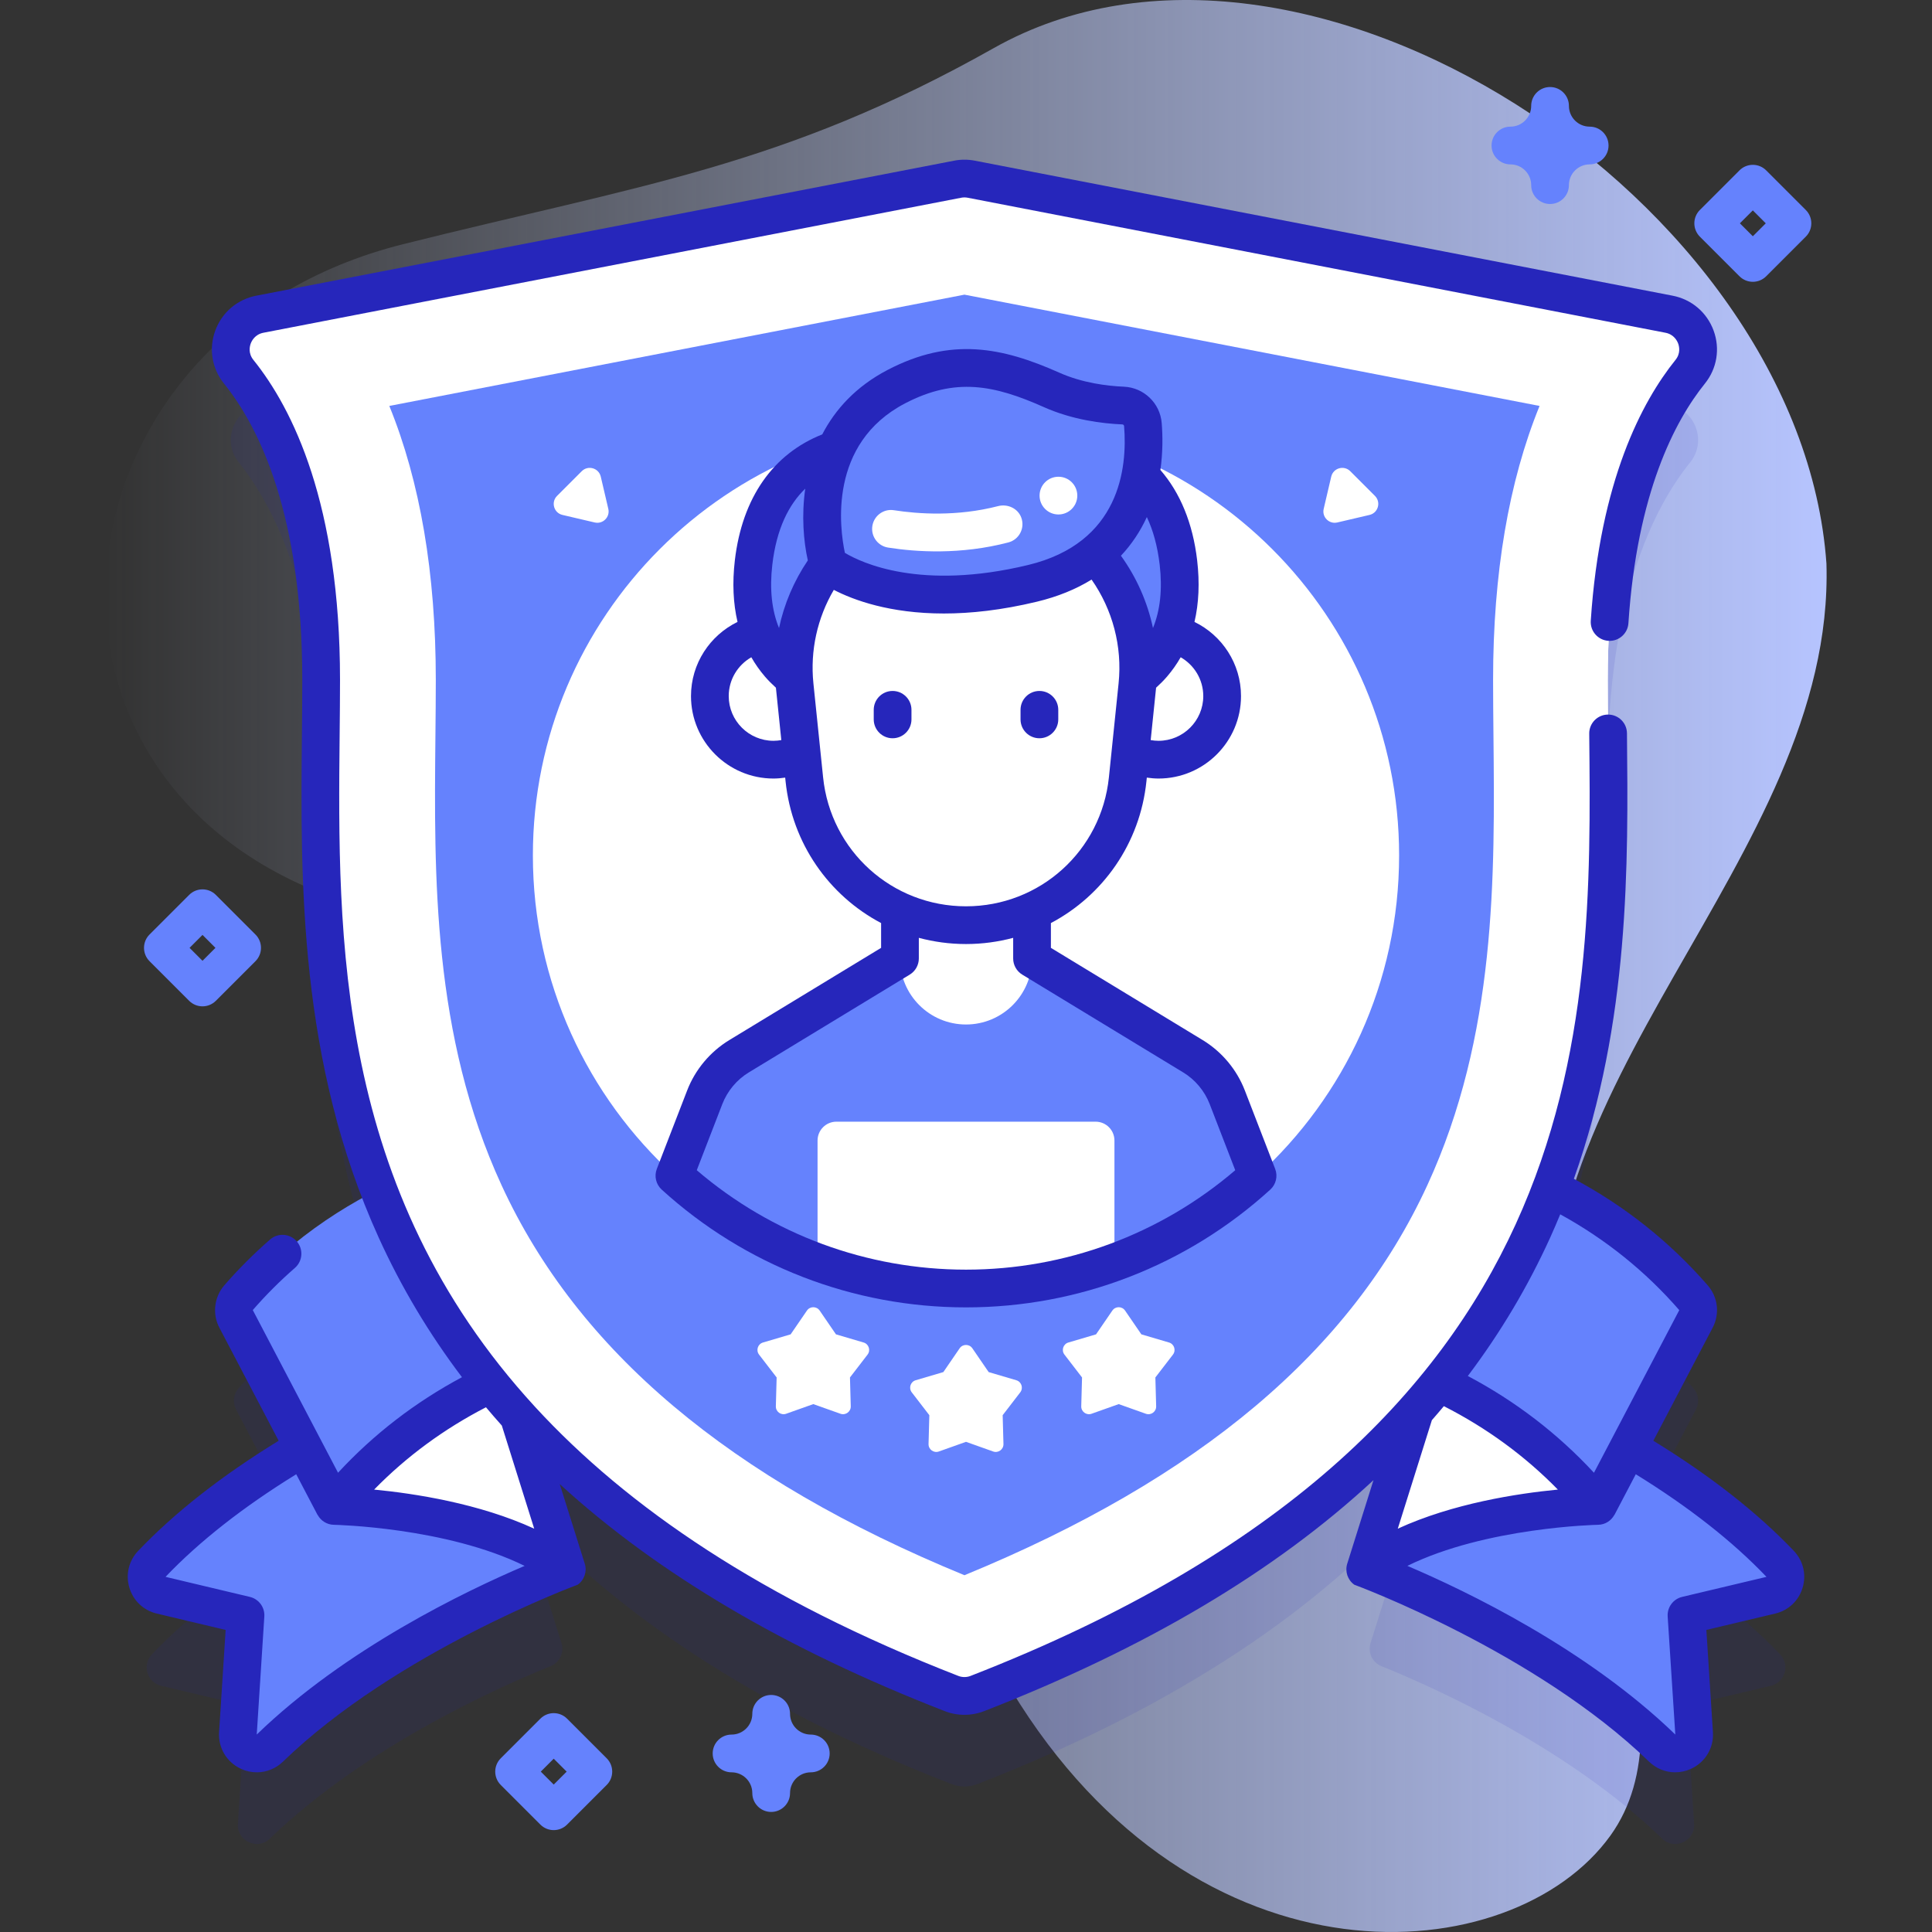 <svg id="Capa_1" enable-background="new 0 0 512 512" height="512" viewBox="0 0 512 512" width="512" xmlns="http://www.w3.org/2000/svg" xmlns:xlink="http://www.w3.org/1999/xlink"><rect x="0" y="0" width="512" height="512" fill="#333333" stroke="none"/><linearGradient id="SVGID_1_" gradientUnits="userSpaceOnUse" x1="27.929" x2="484.071" y1="256" y2="256"><stop offset="0" stop-color="#d1ddff" stop-opacity="0"/><stop offset="1" stop-color="#b6c4ff"/></linearGradient><g><g><path d="m484.025 149.354c-6.773-96.275-138.961-182.66-220.675-136.605-55.917 31.515-94.139 36.324-156.632 51.992-94.224 23.622-108.54 141.215-17.843 173.348 51.943 18.403 146.312-4.561 167.125 52.676 17.177 47.236-26.336 93.859 11.974 157.071 49.308 81.357 132.886 74.654 158.805 38.613 22.413-31.165-8.029-85.187-14.049-117.844-14.726-79.892 73.645-140.859 71.295-219.251z" fill="url(#SVGID_1_)"/></g><g><g><path d="m154.169 124.873-6.547 6.547c-1.663 1.663-.852 4.507 1.438 5.042l8.546 1.999c2.166.507 4.111-1.438 3.604-3.604l-1.999-8.546c-.535-2.29-3.379-3.101-5.042-1.438z" fill="#ffdaec"/></g><g><path d="m357.831 124.873 6.547 6.547c1.663 1.663.852 4.507-1.438 5.042l-8.546 1.999c-2.166.507-4.111-1.438-3.604-3.604l1.999-8.546c.535-2.29 3.379-3.101 5.042-1.438z" fill="#ffdaec"/></g></g><g><g><path d="m471.752 438.432c-11.78-12.353-26.495-22.69-40.216-30.763l17.91-34.149c.959-1.828.694-4.062-.661-5.62-12.285-14.127-26.021-23.235-37.902-29.071 18.332-48.109 15.184-96.858 15.184-134.684 0-45.084 11.918-69.289 21.857-81.636 4.475-5.56 1.394-13.882-5.613-15.238l-184.92-35.779c-1.191-.23-2.415-.23-3.606 0l-184.92 35.779c-7.007 1.356-10.088 9.678-5.613 15.238 9.939 12.348 21.857 36.553 21.857 81.636 0 37.915-3.16 86.803 15.315 135.021-11.72 5.848-25.165 14.885-37.21 28.736-1.354 1.557-1.618 3.79-.659 5.618l17.91 34.149c-13.722 8.073-28.436 18.41-40.217 30.763-2.665 2.795-1.292 7.43 2.465 8.322l22.35 5.307-2.017 31.286c-.294 4.557 5.174 7.093 8.455 3.918 25.57-24.745 62.025-40.728 74.399-45.709 2.421-.974 3.677-3.643 2.895-6.133l-11.39-36.257c24.816 27.416 61.266 52.806 114.755 73.632 2.2.857 4.655.857 6.856 0 54.414-21.186 91.19-47.096 116.027-75.057l-11.838 37.681c-.782 2.49.474 5.159 2.895 6.133 12.374 4.981 48.829 20.964 74.399 45.709 3.281 3.176 8.749.639 8.455-3.918l-2.017-31.286 22.35-5.307c3.757-.891 5.13-5.526 2.465-8.321z" fill="#2626bb" opacity=".1"/><g><g><g><path d="m71.501 463.265c31.231-30.222 78.697-47.374 78.697-47.374l-27.561-52.55s-51.362 18.56-82.383 51.085c-2.669 2.798-1.303 7.436 2.458 8.329l22.35 5.307-2.017 31.286c-.293 4.556 5.175 7.093 8.456 3.917z" fill="#6582fd"/><g><path d="m88.55 399.086s39.924.643 61.649 16.805l-17.785-56.612s-32.083 7.263-43.864 39.807z" fill="#fff"/><path d="m88.55 399.086c29.927-36.478 70.006-41.653 70.006-41.653l-27.561-52.55s-38.131 4.923-67.78 39.017c-1.355 1.558-1.62 3.791-.661 5.62z" fill="#6582fd"/></g></g><g><path d="m440.499 463.265c-31.231-30.222-78.697-47.374-78.697-47.374l27.561-52.55s51.362 18.56 82.383 51.085c2.669 2.798 1.303 7.436-2.458 8.329l-22.35 5.307 2.017 31.286c.293 4.556-5.175 7.093-8.456 3.917z" fill="#6582fd"/><g><path d="m423.45 399.086s-39.924.643-61.649 16.805l17.785-56.612s32.083 7.263 43.864 39.807z" fill="#fff"/><path d="m423.45 399.086c-29.927-36.478-70.006-41.653-70.006-41.653l27.561-52.55s38.131 4.923 67.78 39.017c1.355 1.558 1.62 3.791.661 5.62z" fill="#6582fd"/></g></g></g><g><path d="m442.31 83.271-184.92-35.779c-1.191-.23-2.415-.23-3.606 0l-184.919 35.779c-7.007 1.356-10.088 9.678-5.613 15.238 9.939 12.348 21.857 36.553 21.857 81.636 0 76.782-12.97 198.563 167.055 268.655 2.197.856 4.651.856 6.848 0 180.025-70.092 167.055-191.874 167.055-268.655 0-45.084 11.918-69.289 21.857-81.636 4.475-5.56 1.394-13.882-5.614-15.238z" fill="#fff"/><path d="m447.92 98.51c-9.94 12.35-21.85 36.55-21.85 81.63 0 76.79 12.97 198.57-167.06 268.66-.97.38-1.98.59-3.01.63v-402.1c.47.02.93.08 1.39.16l184.92 35.78c7.01 1.36 10.09 9.68 5.61 15.24z" fill="#fff"/><path d="m255.587 417.449c-62.265-25.585-102.444-59.46-122.659-103.332-18.327-39.776-17.908-81.928-17.537-119.118.051-5.149.1-10.013.1-14.854 0-28.167-4.134-52.471-12.318-72.567l152.414-29.49 152.414 29.49c-8.183 20.095-12.317 44.399-12.317 72.566 0 4.841.048 9.705.1 14.854.37 37.19.79 79.341-17.537 119.118-20.215 43.873-60.395 77.748-122.66 103.333z" fill="#6582fd"/><path d="m178.729 311.566c-23.046-20.993-37.51-51.245-37.51-84.876 0-63.391 51.389-114.78 114.78-114.78s114.78 51.389 114.78 114.78c0 33.63-14.464 63.883-37.51 84.876z" fill="#fff"/><g><g><path d="m154.169 124.873-6.547 6.547c-1.663 1.663-.852 4.507 1.438 5.042l8.546 1.999c2.166.507 4.111-1.438 3.604-3.604l-1.999-8.546c-.535-2.29-3.379-3.101-5.042-1.438z" fill="#fff"/></g></g><g><path d="m357.831 124.873 6.547 6.547c1.663 1.663.852 4.507-1.438 5.042l-8.546 1.999c-2.166.507-4.111-1.438-3.604-3.604l1.999-8.546c.535-2.29 3.379-3.101 5.042-1.438z" fill="#fff"/></g></g><g><path d="m216.656 334.546c-14.154-5.164-27.004-13.034-37.926-22.981l8.03-20.77c1.75-4.53 4.95-8.36 9.1-10.88l42.64-25.91h35l42.64 25.91c4.15 2.52 7.35 6.35 9.1 10.88l8.03 20.77c-10.922 9.947-23.772 17.817-37.926 22.981z" fill="#6582fd"/><g><path d="m273.5 254.002v-23.124h-35v23.124c0 9.665 7.835 17.5 17.5 17.5 9.665 0 17.5-7.835 17.5-17.5z" fill="#fff"/></g><path d="m295.34 302.256v32.28c-12.27 4.49-25.52 6.93-39.34 6.93s-27.07-2.44-39.34-6.93v-32.28c0-2.77 2.24-5 5-5h68.68c2.76 0 5 2.23 5 5z" fill="#fff"/><g><g><g><circle cx="204.976" cy="184.466" fill="#fff" r="16.855"/></g><g><circle cx="307.024" cy="184.466" fill="#fff" r="16.855"/></g></g><g><g><path d="m239.346 117.345c-11.737-1.014-36.028.74-39.639 31.744-4.271 36.663 31.527 40.003 39.639 40.29z" fill="#6582fd"/></g><g><path d="m272.654 117.345c11.737-1.014 36.027.74 39.639 31.744 4.271 36.663-31.527 40.003-39.639 40.29z" fill="#6582fd"/></g></g><path d="m256 245.177c-22.081 0-40.586-16.698-42.848-38.663l-2.565-24.918c-2.772-26.921 18.35-50.329 45.413-50.329 27.063 0 48.185 23.408 45.413 50.329l-2.565 24.918c-2.262 21.965-20.767 38.663-42.848 38.663z" fill="#fff"/><g><g><path d="m219.506 149.571s16.976 13.976 54.131 5.019c28.795-6.941 30.109-31.425 29.242-42.091-.225-2.763-2.486-4.907-5.256-5.024-4.59-.194-11.962-1.038-18.921-4.14-14.771-6.585-26.514-8.504-41.145-.878-27.515 14.341-18.051 47.114-18.051 47.114z" fill="#6582fd"/></g></g><g fill="#2626bb"><path d="m475.369 410.98c-9.684-10.161-22.193-19.957-37.213-29.164l15.732-29.993c1.912-3.683 1.387-8.083-1.335-11.206-10.011-11.51-21.928-20.983-35.462-28.218 14.818-41.66 14.417-83.436 14.075-117.753l-.003-.326c-.027-2.745-2.261-4.95-4.999-4.95-.017 0-.034 0-.051 0-2.761.028-4.978 2.289-4.95 5.05l.004.326c.776 78.005 1.84 184.836-163.969 249.394-1.022.398-2.196.398-3.22 0-52.122-20.293-87.75-44.765-112.085-71.204-.061-.09-.135-.17-.221-.242-52.856-57.614-52.194-124.538-51.662-177.947.051-5.084.099-9.887.099-14.602 0-46.488-12.487-71.758-22.961-84.771-1.42-1.764-.968-3.607-.708-4.318.263-.719 1.119-2.439 3.375-2.875l184.919-35.781c.566-.11 1.141-.11 1.707 0l184.919 35.78c2.257.437 3.112 2.156 3.376 2.875.26.711.712 2.555-.707 4.319-8.893 11.045-20.007 32.005-22.459 69.131-.182 2.755 1.904 5.137 4.66 5.319 2.744.188 5.136-1.905 5.318-4.66 2.28-34.521 12.281-53.596 20.271-63.52 3.203-3.98 4.065-9.224 2.308-14.027-1.766-4.82-5.827-8.28-10.866-9.255l-184.92-35.779c-1.826-.353-3.679-.353-5.506 0l-184.92 35.778c-5.04.976-9.102 4.436-10.867 9.256-1.758 4.803-.895 10.047 2.309 14.027 9.467 11.76 20.751 34.926 20.751 78.501 0 4.665-.048 9.443-.098 14.502-.384 38.6-.863 86.639 20.351 133.333 5.957 13.111 13.31 25.425 22.065 36.991-12.396 6.633-23.406 15.113-32.842 25.318l-22.596-43.108c3.435-3.95 7.19-7.707 11.161-11.167 2.082-1.814 2.299-4.973.485-7.054-1.815-2.083-4.973-2.3-7.054-.485-4.317 3.762-8.401 7.848-12.138 12.145-2.687 3.091-3.215 7.601-1.315 11.222l15.72 29.973c-15.021 9.207-27.531 19.004-37.215 29.164-2.504 2.626-3.382 6.272-2.35 9.753 1.031 3.475 3.751 6.048 7.273 6.882l18.245 4.336-1.739 27.072c-.273 4.153 1.991 7.968 5.77 9.72 1.363.632 2.802.94 4.227.94 2.526 0 5.005-.969 6.92-2.819 30.067-29.104 77.652-46.728 78.117-46.896 1.767-1.255 2.524-3.506 1.874-5.574l-6.626-21.093c26.048 23.834 59.882 43.759 102.007 60.16 1.689.658 3.463.986 5.238.986s3.549-.329 5.239-.986c42.741-16.641 76.96-36.903 103.158-61.201l-6.954 22.133c-.649 2.068.107 4.319 1.874 5.574.465.168 48.051 17.792 78.121 46.899 1.913 1.848 4.391 2.816 6.916 2.816 1.425 0 2.865-.308 4.228-.94 3.779-1.752 6.044-5.567 5.771-9.712l-1.74-27.08 18.243-4.334c3.525-.835 6.245-3.408 7.276-6.883 1.031-3.481.152-7.127-2.351-9.752zm-407.329 48.691 2.01-31.29c.156-2.432-1.463-4.622-3.834-5.186l-22.346-5.315c8.968-9.409 20.608-18.54 34.633-27.188l5.62 10.716c.018.034.054.065.078.098.84 1.506 2.419 2.548 4.268 2.579.336.006 29.736.635 50.564 10.891-15.686 6.677-47.533 21.978-70.993 44.695zm31.106-64.915c8.596-8.787 18.533-16.085 29.642-21.814 1.37 1.631 2.77 3.246 4.2 4.845l8.585 27.329c-14.553-6.687-31.668-9.322-42.427-10.36zm311.667-66.775c.933-2.055 1.81-4.113 2.662-6.172 12.006 6.582 22.598 15.099 31.547 25.388l-22.606 43.099c-9.593-10.37-20.796-18.963-33.429-25.643 8.649-11.473 15.924-23.681 21.826-36.672zm-31.351 48.377c1.077-1.227 2.132-2.465 3.174-3.711 11.338 5.773 21.466 13.17 30.214 22.109-10.759 1.038-27.871 3.673-42.423 10.36zm66.322 46.837c-2.371.563-3.99 2.753-3.834 5.186l2.027 31.296c-23.474-22.722-55.325-38.024-71.01-44.702 20.792-10.237 50.126-10.883 50.562-10.89 1.847-.03 3.426-1.068 4.268-2.572.025-.034.062-.066.08-.101l5.622-10.719c14.024 8.648 25.663 17.778 34.635 27.192z"/><path d="m193.26 275.64c-5.06 3.08-9.03 7.82-11.16 13.35l-8.03 20.77c-.75 1.93-.23 4.11 1.29 5.5 22.1 20.12 50.73 31.21 80.64 31.21s58.54-11.09 80.64-31.21c1.52-1.39 2.04-3.57 1.29-5.5l-8.03-20.77c-2.13-5.53-6.1-10.27-11.16-13.35l-40.24-24.45v-6.57c13.775-7.275 23.62-21.061 25.32-37.59l.099-.955c1.016.146 2.046.245 3.102.245 12.05 0 21.86-9.8 21.86-21.85 0-8.63-5.041-16.104-12.332-19.654 1.155-4.925 1.402-10.366.712-16.306-1.152-9.878-4.522-17.955-9.745-23.967.669-4.696.625-9.03.347-12.45-.427-5.257-4.738-9.391-10.029-9.615-4.42-.187-10.974-.982-17.096-3.711-15.18-6.766-28.726-9.484-45.492-.745-8.419 4.388-13.908 10.478-17.344 17.099-12.924 5.115-21.209 16.671-23.162 33.389-.69 5.94-.443 11.381.712 16.306-7.29 3.55-12.332 11.023-12.332 19.654 0 12.05 9.81 21.85 21.86 21.85 1.055 0 2.086-.099 3.102-.245l.099.955c1.7 16.528 11.545 30.315 25.32 37.59v6.57zm125.62-91.17c0 6.53-5.32 11.85-11.86 11.85-.708 0-1.4-.069-2.076-.189l1.432-13.882c1.008-.92 1.989-1.886 2.904-2.949 1.376-1.602 2.574-3.312 3.611-5.118 3.571 2.045 5.989 5.883 5.989 10.288zm-11.55-34.8c.748 6.456.146 12.064-1.78 16.767-1.459-6.877-4.343-13.416-8.491-19.164 2.79-2.966 5.09-6.376 6.866-10.246 0-.001.001-.001.001-.002 1.63 3.437 2.815 7.606 3.404 12.645zm-67.463-42.78c13.315-6.939 23.574-4.884 36.798 1.011 7.563 3.372 15.457 4.345 20.746 4.569.257.011.465.197.484.434.913 11.244-1.177 30.979-25.431 36.826-28.512 6.873-44.209-.604-48.559-3.217-1.363-6.396-4.505-28.955 15.962-39.623zm-35.197 42.78c1.112-9.537 4.36-15.95 8.731-20.173-1.016 7.103-.462 13.888.681 19.019-3.685 5.444-6.277 11.535-7.631 17.923-1.927-4.703-2.529-10.312-1.781-16.769zm.31 46.65c-6.54 0-11.86-5.32-11.86-11.85 0-4.405 2.418-8.243 5.989-10.288 1.037 1.806 2.235 3.516 3.611 5.118.915 1.063 1.896 2.029 2.904 2.949l1.432 13.882c-.676.12-1.368.189-2.076.189zm13.15 9.68-2.57-24.92c-.896-8.666 1.05-17.347 5.407-24.757 5.199 2.686 14.808 6.26 29.162 6.26 7.065 0 15.281-.867 24.679-3.132 5.478-1.321 10.3-3.282 14.469-5.856 5.576 7.955 8.17 17.728 7.162 27.485l-2.569 24.92c-2 19.48-18.28 34.18-37.87 34.18s-35.87-14.69-37.87-34.18zm37.87 44.18c4.32 0 8.508-.578 12.5-1.643v5.473c0 1.74.91 3.36 2.4 4.27l42.64 25.91c3.19 1.93 5.69 4.92 7.04 8.41l6.77 17.52c-19.88 17.02-45.08 26.35-71.35 26.35s-51.47-9.33-71.35-26.35l6.77-17.52c1.35-3.49 3.85-6.48 7.04-8.41l42.64-25.91c1.49-.91 2.4-2.53 2.4-4.27v-5.473c3.992 1.065 8.18 1.643 12.5 1.643z"/><path d="m236.548 183.11c-2.761 0-5 2.239-5 5v2.537c0 2.761 2.239 5 5 5s5-2.239 5-5v-2.537c0-2.761-2.239-5-5-5z"/><path d="m275.452 195.647c2.761 0 5-2.239 5-5v-2.537c0-2.761-2.239-5-5-5s-5 2.239-5 5v2.537c0 2.761 2.239 5 5 5z"/></g><g><g><path d="m270.641 137.142c-.908-2.428-3.626-3.667-6.136-3.018-10.918 2.82-21.246 2.084-27.627 1.085-2.866-.449-5.501 1.651-5.738 4.543-.214 2.614 1.618 4.95 4.208 5.358 7.414 1.168 19.203 1.959 31.883-1.362 2.838-.745 4.465-3.785 3.41-6.606z" fill="#fff"/></g><circle cx="280.497" cy="131.341" fill="#fff" r="5"/></g></g></g><g fill="#fff"><path d="m215.533 372.102 7.2 2.56c1.353.481 2.767-.546 2.727-1.982l-.21-7.639 4.66-6.056c.876-1.138.335-2.8-1.042-3.206l-7.33-2.161-4.32-6.303c-.812-1.184-2.56-1.184-3.371 0l-4.32 6.303-7.33 2.161c-1.377.406-1.917 2.068-1.042 3.206l4.66 6.056-.21 7.639c-.039 1.435 1.375 2.463 2.727 1.982z"/><path d="m256 382.102 7.2 2.56c1.353.481 2.767-.546 2.727-1.982l-.21-7.639 4.66-6.056c.876-1.138.335-2.8-1.042-3.206l-7.33-2.161-4.32-6.303c-.812-1.184-2.56-1.184-3.371 0l-4.32 6.303-7.33 2.161c-1.377.406-1.917 2.068-1.042 3.206l4.66 6.056-.21 7.639c-.039 1.435 1.375 2.463 2.727 1.982z"/><path d="m296.467 372.102 7.2 2.56c1.353.481 2.767-.546 2.727-1.982l-.21-7.639 4.66-6.056c.876-1.138.335-2.8-1.042-3.206l-7.33-2.161-4.32-6.303c-.812-1.184-2.56-1.184-3.371 0l-4.32 6.303-7.33 2.161c-1.377.406-1.917 2.068-1.042 3.206l4.66 6.056-.21 7.639c-.039 1.435 1.375 2.463 2.727 1.982z"/></g></g></g><g><path d="m204.369 480.182c-2.761 0-5-2.239-5-5 0-3.033-2.467-5.5-5.5-5.5-2.761 0-5-2.239-5-5s2.239-5 5-5c3.033 0 5.5-2.467 5.5-5.5 0-2.761 2.239-5 5-5s5 2.239 5 5c0 3.033 2.467 5.5 5.5 5.5 2.761 0 5 2.239 5 5s-2.239 5-5 5c-3.033 0-5.5 2.467-5.5 5.5 0 2.761-2.239 5-5 5z" fill="#6582fd"/></g><g><path d="m410.78 54.062c-2.762 0-5-2.239-5-5 0-3.033-2.468-5.5-5.5-5.5-2.762 0-5-2.239-5-5s2.238-5 5-5c3.032 0 5.5-2.467 5.5-5.5 0-2.761 2.238-5 5-5s5 2.239 5 5c0 3.033 2.468 5.5 5.5 5.5 2.762 0 5 2.239 5 5s-2.238 5-5 5c-3.032 0-5.5 2.467-5.5 5.5 0 2.761-2.238 5-5 5z" fill="#6582fd"/></g><g><path d="m53.665 266.69c-1.28 0-2.559-.488-3.536-1.464l-10.5-10.5c-1.953-1.953-1.953-5.119 0-7.071l10.5-10.5c1.953-1.952 5.118-1.952 7.071 0l10.5 10.5c1.953 1.953 1.953 5.119 0 7.071l-10.5 10.5c-.976.976-2.255 1.464-3.535 1.464zm-3.429-15.5 3.429 3.429 3.429-3.429-3.429-3.429z" fill="#6582fd"/></g><g><path d="m146.742 485c-1.28 0-2.559-.488-3.536-1.464l-10.5-10.5c-1.953-1.953-1.953-5.119 0-7.071l10.5-10.5c1.953-1.952 5.118-1.952 7.071 0l10.5 10.5c1.953 1.953 1.953 5.119 0 7.071l-10.5 10.5c-.976.976-2.256 1.464-3.535 1.464zm-3.429-15.5 3.429 3.429 3.429-3.429-3.429-3.429z" fill="#6582fd"/></g><g><path d="m464.518 74.682c-1.279 0-2.56-.488-3.535-1.464l-10.5-10.5c-1.953-1.953-1.953-5.119 0-7.071l10.5-10.5c1.951-1.952 5.119-1.952 7.07 0l10.5 10.5c1.953 1.953 1.953 5.119 0 7.071l-10.5 10.5c-.976.975-2.256 1.464-3.535 1.464zm-3.429-15.5 3.429 3.429 3.429-3.429-3.429-3.429z" fill="#6582fd"/></g></g></g></svg>